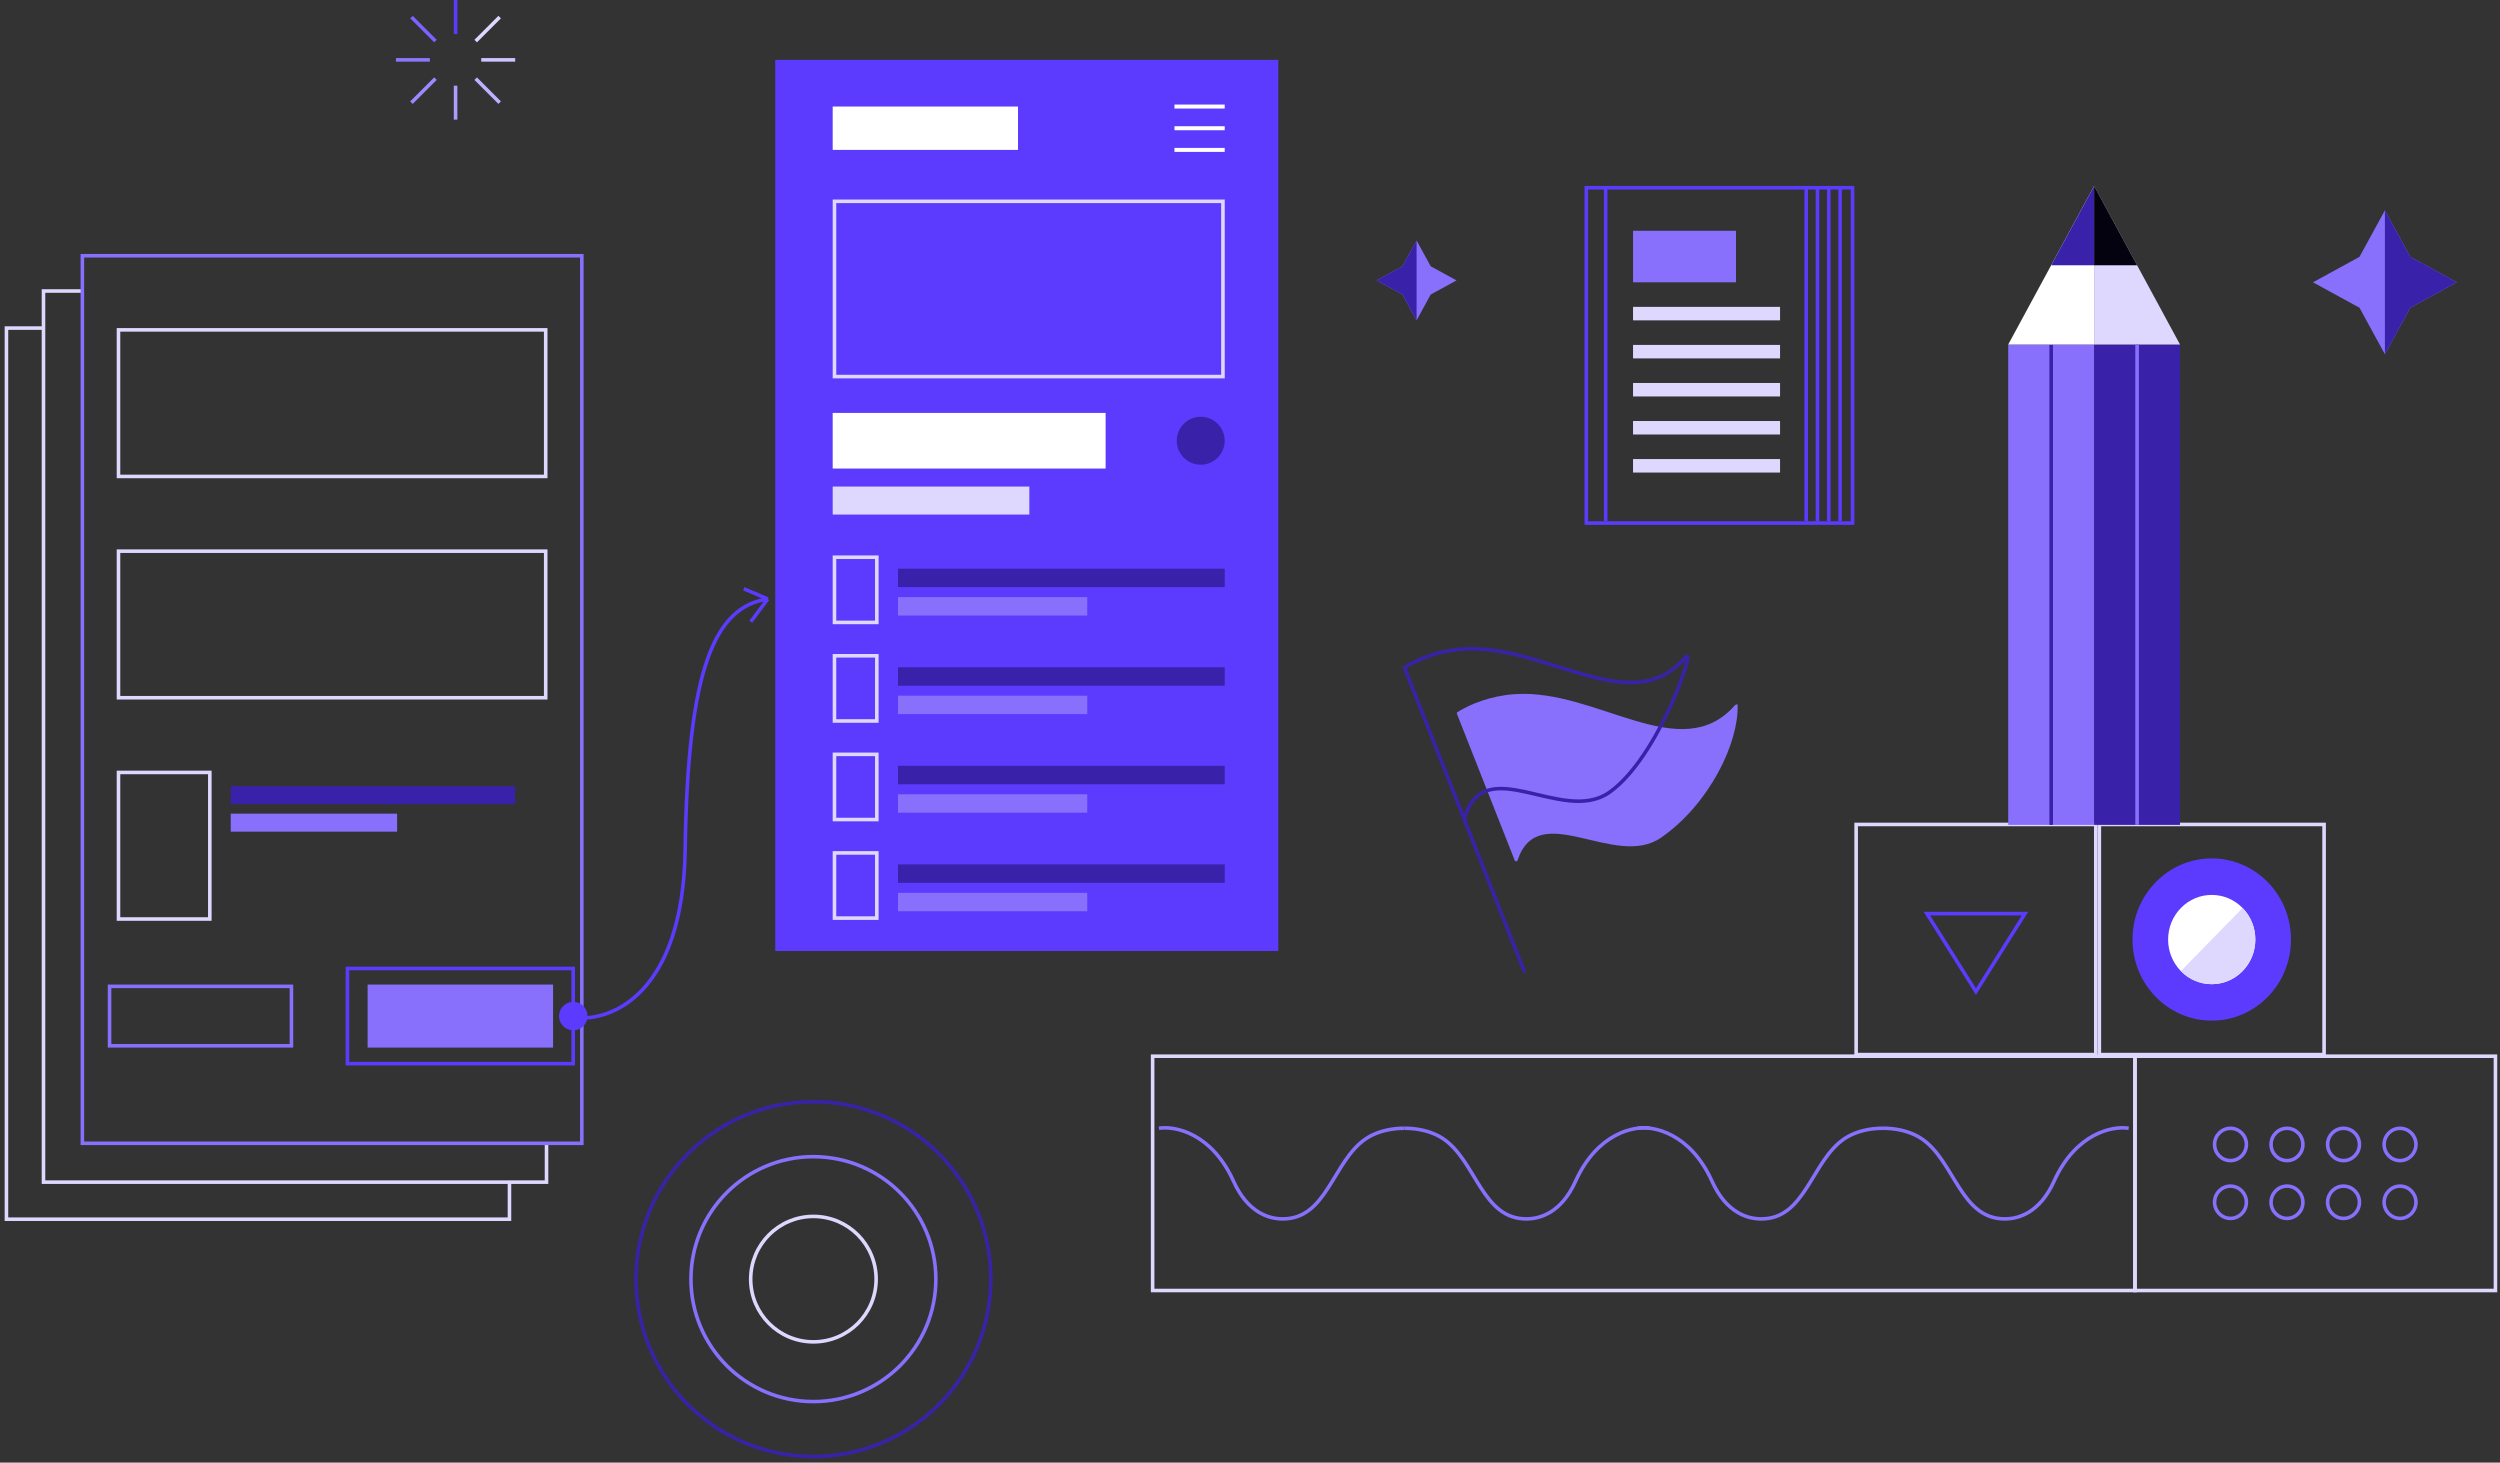 <svg width="388" height="227" viewBox="0 0 388 227" fill="none" xmlns="http://www.w3.org/2000/svg">
<rect x="0" y="0" width="388" height="227" fill="#333333" stroke="none"/>
<path d="M370.135 32.651L374.082 39.867L381.298 43.813L374.082 47.76L370.135 54.976L366.189 47.76L358.973 43.813L366.189 39.867L370.135 32.651Z" fill="#8870FC"/>
<path d="M374.081 39.867L370.135 32.651V54.976L374.081 47.76L381.297 43.813L374.081 39.867Z" fill="#3922A9"/>
<path d="M235.128 107.729C231.385 107.979 228.193 109.26 226.199 110.525C226.111 110.582 226.078 110.691 226.117 110.789L235.089 133.545C235.168 133.744 235.464 133.717 235.531 133.515C238.754 123.785 250.636 134.99 257.808 129.999C265.368 124.738 269.901 115.17 269.672 109.382C269.667 109.244 269.358 109.35 269.266 109.454C260.857 119.037 247.849 106.879 235.128 107.729Z" fill="#8870FC"/>
<path d="M236.545 150.721L227.26 127.172M227.26 127.172L217.975 103.623C219.891 102.371 223.002 101.075 226.675 100.76C239.625 99.647 253.226 111.972 261.574 102.009V102.009C263.354 99.884 257.458 117.624 249.732 123.001C242.406 128.099 230.166 116.299 227.26 127.172Z" stroke="#3922A9" stroke-width="0.554" stroke-linecap="round" stroke-linejoin="round"/>
<rect x="120.32" y="9.292" width="78.069" height="138.303" fill="#5C3BFE"/>
<path d="M12.609 45.166H6.75V183.468H84.819V177.585" stroke="#DED8FF" stroke-width="0.554"/>
<path d="M6.855 50.919H1V189.221H79.069V183.358" stroke="#DED8FF" stroke-width="0.554"/>
<rect x="18.39" y="51.195" width="66.303" height="22.749" stroke="#DED8FF" stroke-width="0.554"/>
<rect x="18.39" y="85.541" width="66.303" height="22.749" stroke="#DED8FF" stroke-width="0.554"/>
<rect x="18.39" y="119.883" width="14.174" height="22.749" stroke="#DED8FF" stroke-width="0.554"/>
<rect x="17.003" y="153.082" width="28.228" height="9.227" stroke="#8870FC" stroke-width="0.554"/>
<rect x="57.055" y="152.805" width="28.782" height="9.78" fill="#8870FC"/>
<rect x="53.925" y="150.306" width="35.038" height="14.778" stroke="#5C3BFE" stroke-width="0.554"/>
<rect x="35.809" y="122.007" width="44.149" height="2.795" fill="#3922A9"/>
<rect x="35.809" y="126.28" width="25.823" height="2.795" fill="#8870FC"/>
<rect x="129.234" y="16.535" width="28.762" height="6.729" fill="white"/>
<rect x="129.234" y="64.084" width="42.358" height="8.634" fill="white"/>
<rect x="129.234" y="75.513" width="30.521" height="4.348" fill="#DED8FF"/>
<rect x="129.509" y="86.481" width="6.573" height="10.118" stroke="#DED8FF" stroke-width="0.554"/>
<rect x="139.367" y="88.262" width="50.713" height="2.861" fill="#3922A9"/>
<rect x="139.367" y="92.673" width="29.373" height="2.861" fill="#8870FC"/>
<rect x="129.509" y="101.778" width="6.573" height="10.118" stroke="#DED8FF" stroke-width="0.554"/>
<rect x="139.367" y="103.561" width="50.713" height="2.861" fill="#3922A9"/>
<rect x="139.367" y="107.972" width="29.373" height="2.861" fill="#8870FC"/>
<rect x="129.509" y="117.076" width="6.573" height="10.118" stroke="#DED8FF" stroke-width="0.554"/>
<rect x="139.367" y="118.857" width="50.713" height="2.861" fill="#3922A9"/>
<rect x="139.367" y="123.269" width="29.373" height="2.861" fill="#8870FC"/>
<rect x="129.509" y="132.372" width="6.573" height="10.119" stroke="#DED8FF" stroke-width="0.554"/>
<rect x="139.367" y="134.154" width="50.713" height="2.861" fill="#3922A9"/>
<rect x="139.367" y="138.565" width="29.373" height="2.861" fill="#8870FC"/>
<path d="M129.511 31.245H189.803V58.445H129.511V31.245Z" stroke="#DED8FF" stroke-width="0.554"/>
<rect x="182.279" y="16.225" width="7.796" height="0.622" fill="white"/>
<rect x="182.279" y="19.59" width="7.796" height="0.623" fill="white"/>
<rect x="182.279" y="22.954" width="7.796" height="0.622" fill="white"/>
<ellipse cx="186.354" cy="68.402" rx="3.722" ry="3.722" fill="#3922A9"/>
<rect x="12.783" y="39.692" width="77.515" height="137.748" stroke="#8870FC" stroke-width="0.554"/>
<path d="M89.195 157.925C94.779 158.604 106.024 154.337 106.338 131.831C106.73 103.698 110.918 94.185 119.162 92.962M119.162 92.962L115.441 91.38M119.162 92.962L116.521 96.49" stroke="#5C3BFE" stroke-width="0.554"/>
<ellipse cx="88.973" cy="157.696" rx="2.209" ry="2.209" fill="#5C3BFE"/>
<rect x="178.888" y="163.922" width="152.451" height="36.365" stroke="#DED8FF" stroke-width="0.554"/>
<path d="M179.866 175.105C182.312 174.712 188.056 175.811 191.456 183.353C193.595 188.099 197.026 189.561 200.192 189.09C206.473 188.154 207.277 178.826 213.031 176.138C214.392 175.503 216.03 175.105 217.984 175.105" stroke="#8870FC" stroke-width="0.554"/>
<path d="M256.103 175.105C253.656 174.712 247.913 175.811 244.513 183.353C242.373 188.099 238.943 189.561 235.777 189.09C229.495 188.154 228.691 178.826 222.937 176.138C221.577 175.503 219.939 175.105 217.984 175.105" stroke="#8870FC" stroke-width="0.554"/>
<path d="M254.127 175.105C256.574 174.712 262.318 175.811 265.717 183.353C267.857 188.099 271.288 189.561 274.454 189.09C280.735 188.154 281.539 178.826 287.293 176.138C288.654 175.503 290.291 175.105 292.246 175.105" stroke="#8870FC" stroke-width="0.554"/>
<path d="M330.365 175.105C327.918 174.712 322.175 175.811 318.775 183.353C316.635 188.099 313.205 189.561 310.039 189.09C303.757 188.154 302.953 178.826 297.199 176.138C295.839 175.503 294.201 175.105 292.246 175.105" stroke="#8870FC" stroke-width="0.554"/>
<rect x="331.357" y="163.923" width="55.937" height="36.365" stroke="#DED8FF" stroke-width="0.554"/>
<path d="M348.641 177.618C348.641 179.005 347.532 180.123 346.171 180.123C344.81 180.123 343.701 179.005 343.701 177.618C343.701 176.232 344.81 175.114 346.171 175.114C347.532 175.114 348.641 176.232 348.641 177.618Z" stroke="#8870FC" stroke-width="0.554"/>
<path d="M357.409 177.618C357.409 179.005 356.3 180.123 354.939 180.123C353.578 180.123 352.468 179.005 352.468 177.618C352.468 176.232 353.578 175.114 354.939 175.114C356.3 175.114 357.409 176.232 357.409 177.618Z" stroke="#8870FC" stroke-width="0.554"/>
<path d="M366.186 177.618C366.186 179.005 365.077 180.123 363.716 180.123C362.355 180.123 361.246 179.005 361.246 177.618C361.246 176.232 362.355 175.114 363.716 175.114C365.077 175.114 366.186 176.232 366.186 177.618Z" stroke="#8870FC" stroke-width="0.554"/>
<path d="M374.958 177.618C374.958 179.005 373.848 180.123 372.487 180.123C371.126 180.123 370.017 179.005 370.017 177.618C370.017 176.232 371.126 175.114 372.487 175.114C373.848 175.114 374.958 176.232 374.958 177.618Z" stroke="#8870FC" stroke-width="0.554"/>
<path d="M348.639 186.591C348.639 187.977 347.53 189.096 346.169 189.096C344.808 189.096 343.699 187.977 343.699 186.591C343.699 185.205 344.808 184.086 346.169 184.086C347.53 184.086 348.639 185.205 348.639 186.591Z" stroke="#8870FC" stroke-width="0.554"/>
<path d="M357.409 186.591C357.409 187.977 356.3 189.096 354.939 189.096C353.578 189.096 352.468 187.977 352.468 186.591C352.468 185.205 353.578 184.086 354.939 184.086C356.3 184.086 357.409 185.205 357.409 186.591Z" stroke="#8870FC" stroke-width="0.554"/>
<path d="M366.186 186.591C366.186 187.977 365.077 189.096 363.716 189.096C362.355 189.096 361.246 187.977 361.246 186.591C361.246 185.205 362.355 184.086 363.716 184.086C365.077 184.086 366.186 185.205 366.186 186.591Z" stroke="#8870FC" stroke-width="0.554"/>
<path d="M374.958 186.591C374.958 187.977 373.848 189.096 372.487 189.096C371.126 189.096 370.017 187.977 370.017 186.591C370.017 185.205 371.126 184.086 372.487 184.086C373.848 184.086 374.958 185.205 374.958 186.591Z" stroke="#8870FC" stroke-width="0.554"/>
<rect x="325.82" y="127.955" width="34.879" height="35.718" stroke="#DED8FF" stroke-width="0.554"/>
<ellipse cx="343.263" cy="145.814" rx="12.298" ry="12.589" fill="#5C3BFE"/>
<circle r="6.849" transform="matrix(0.699 0.715 -0.699 0.715 343.26 145.816)" fill="white"/>
<path d="M338.474 150.715C341.117 153.421 345.402 153.421 348.045 150.715C350.688 148.01 350.688 143.623 348.045 140.917L338.474 150.715Z" fill="#DED8FF"/>
<rect x="-0.277" y="0.277" width="37.191" height="35.718" transform="matrix(-1 0 0 1 324.987 127.678)" stroke="#DED8FF" stroke-width="0.554"/>
<path d="M314.279 141.789L306.666 153.894L299.054 141.789L314.279 141.789Z" stroke="#5C3BFE" stroke-width="0.554"/>
<path d="M70.705 0.018V5.285" stroke="#5C3BFE" stroke-width="0.554"/>
<path d="M77.551 2.652L73.827 6.376" stroke="#DED8FF" stroke-width="0.554"/>
<path d="M79.957 9.291L74.691 9.291" stroke="#CEC4FF" stroke-width="0.554"/>
<path d="M63.859 2.652L67.583 6.376" stroke="#7D62FE" stroke-width="0.554"/>
<path d="M61.451 9.291L66.718 9.291" stroke="#8D76FE" stroke-width="0.554"/>
<path d="M70.705 18.564V13.298" stroke="#AD9DFE" stroke-width="0.554"/>
<path d="M77.551 15.931L73.827 12.207" stroke="#BEB1FF" stroke-width="0.554"/>
<path d="M63.859 15.931L67.583 12.207" stroke="#9D89FE" stroke-width="0.554"/>
<path d="M153.773 198.52C153.773 213.726 141.446 226.053 126.24 226.053C111.034 226.053 98.707 213.726 98.707 198.52C98.707 183.313 111.034 170.986 126.24 170.986C141.446 170.986 153.773 183.313 153.773 198.52Z" stroke="#3922A9" stroke-width="0.554"/>
<circle cx="126.239" cy="198.521" r="19.005" stroke="#8870FC" stroke-width="0.554"/>
<circle cx="126.242" cy="198.522" r="9.735" stroke="#DED8FF" stroke-width="0.554"/>
<rect x="311.676" y="53.47" width="13.335" height="74.553" fill="#8870FC"/>
<path d="M318.344 53.47V128.023" stroke="#3922A9" stroke-width="0.554"/>
<rect x="325.008" y="53.47" width="13.335" height="74.553" fill="#3922A9"/>
<path d="M325.008 53.47H338.34L325.008 28.861L325.008 53.47Z" fill="#DED8FF"/>
<path d="M325.008 53.47H311.675L325.008 28.861L325.008 53.47Z" fill="white"/>
<path d="M325.008 28.861L325.008 41.165H318.341L325.008 28.861Z" fill="#3922A9"/>
<path d="M325.008 28.861L325.008 41.165H331.674L325.008 28.861Z" fill="#04020E"/>
<path d="M331.678 53.471V128.024" stroke="#8870FC" stroke-width="0.554"/>
<rect x="246.199" y="29.138" width="41.317" height="52.039" stroke="#5C3BFE" stroke-width="0.554"/>
<path d="M249.201 29.314V80.882" stroke="#5C3BFE" stroke-width="0.554"/>
<path d="M280.32 29.314V80.882" stroke="#5C3BFE" stroke-width="0.554"/>
<path d="M282.074 29.314V80.882" stroke="#5C3BFE" stroke-width="0.554"/>
<path d="M283.828 29.314V80.882" stroke="#5C3BFE" stroke-width="0.554"/>
<path d="M285.582 29.314V80.882" stroke="#5C3BFE" stroke-width="0.554"/>
<rect x="253.449" y="35.816" width="15.975" height="7.998" fill="#8870FC"/>
<rect x="253.449" y="47.626" width="22.814" height="2.093" fill="#DED8FF"/>
<rect x="253.449" y="53.531" width="22.814" height="2.093" fill="#DED8FF"/>
<rect x="253.449" y="59.438" width="22.814" height="2.093" fill="#DED8FF"/>
<rect x="253.449" y="65.341" width="22.814" height="2.093" fill="#DED8FF"/>
<rect x="253.449" y="71.247" width="22.814" height="2.093" fill="#DED8FF"/>
<path d="M219.851 37.317L217.659 41.326L213.65 43.519L217.659 45.711L219.851 49.72L222.044 45.711L226.053 43.519L222.044 41.326L219.851 37.317Z" fill="#8870FC"/>
<path d="M217.659 41.326L219.852 37.317V49.72L217.659 45.711L213.65 43.519L217.659 41.326Z" fill="#3922A9"/>
</svg>
